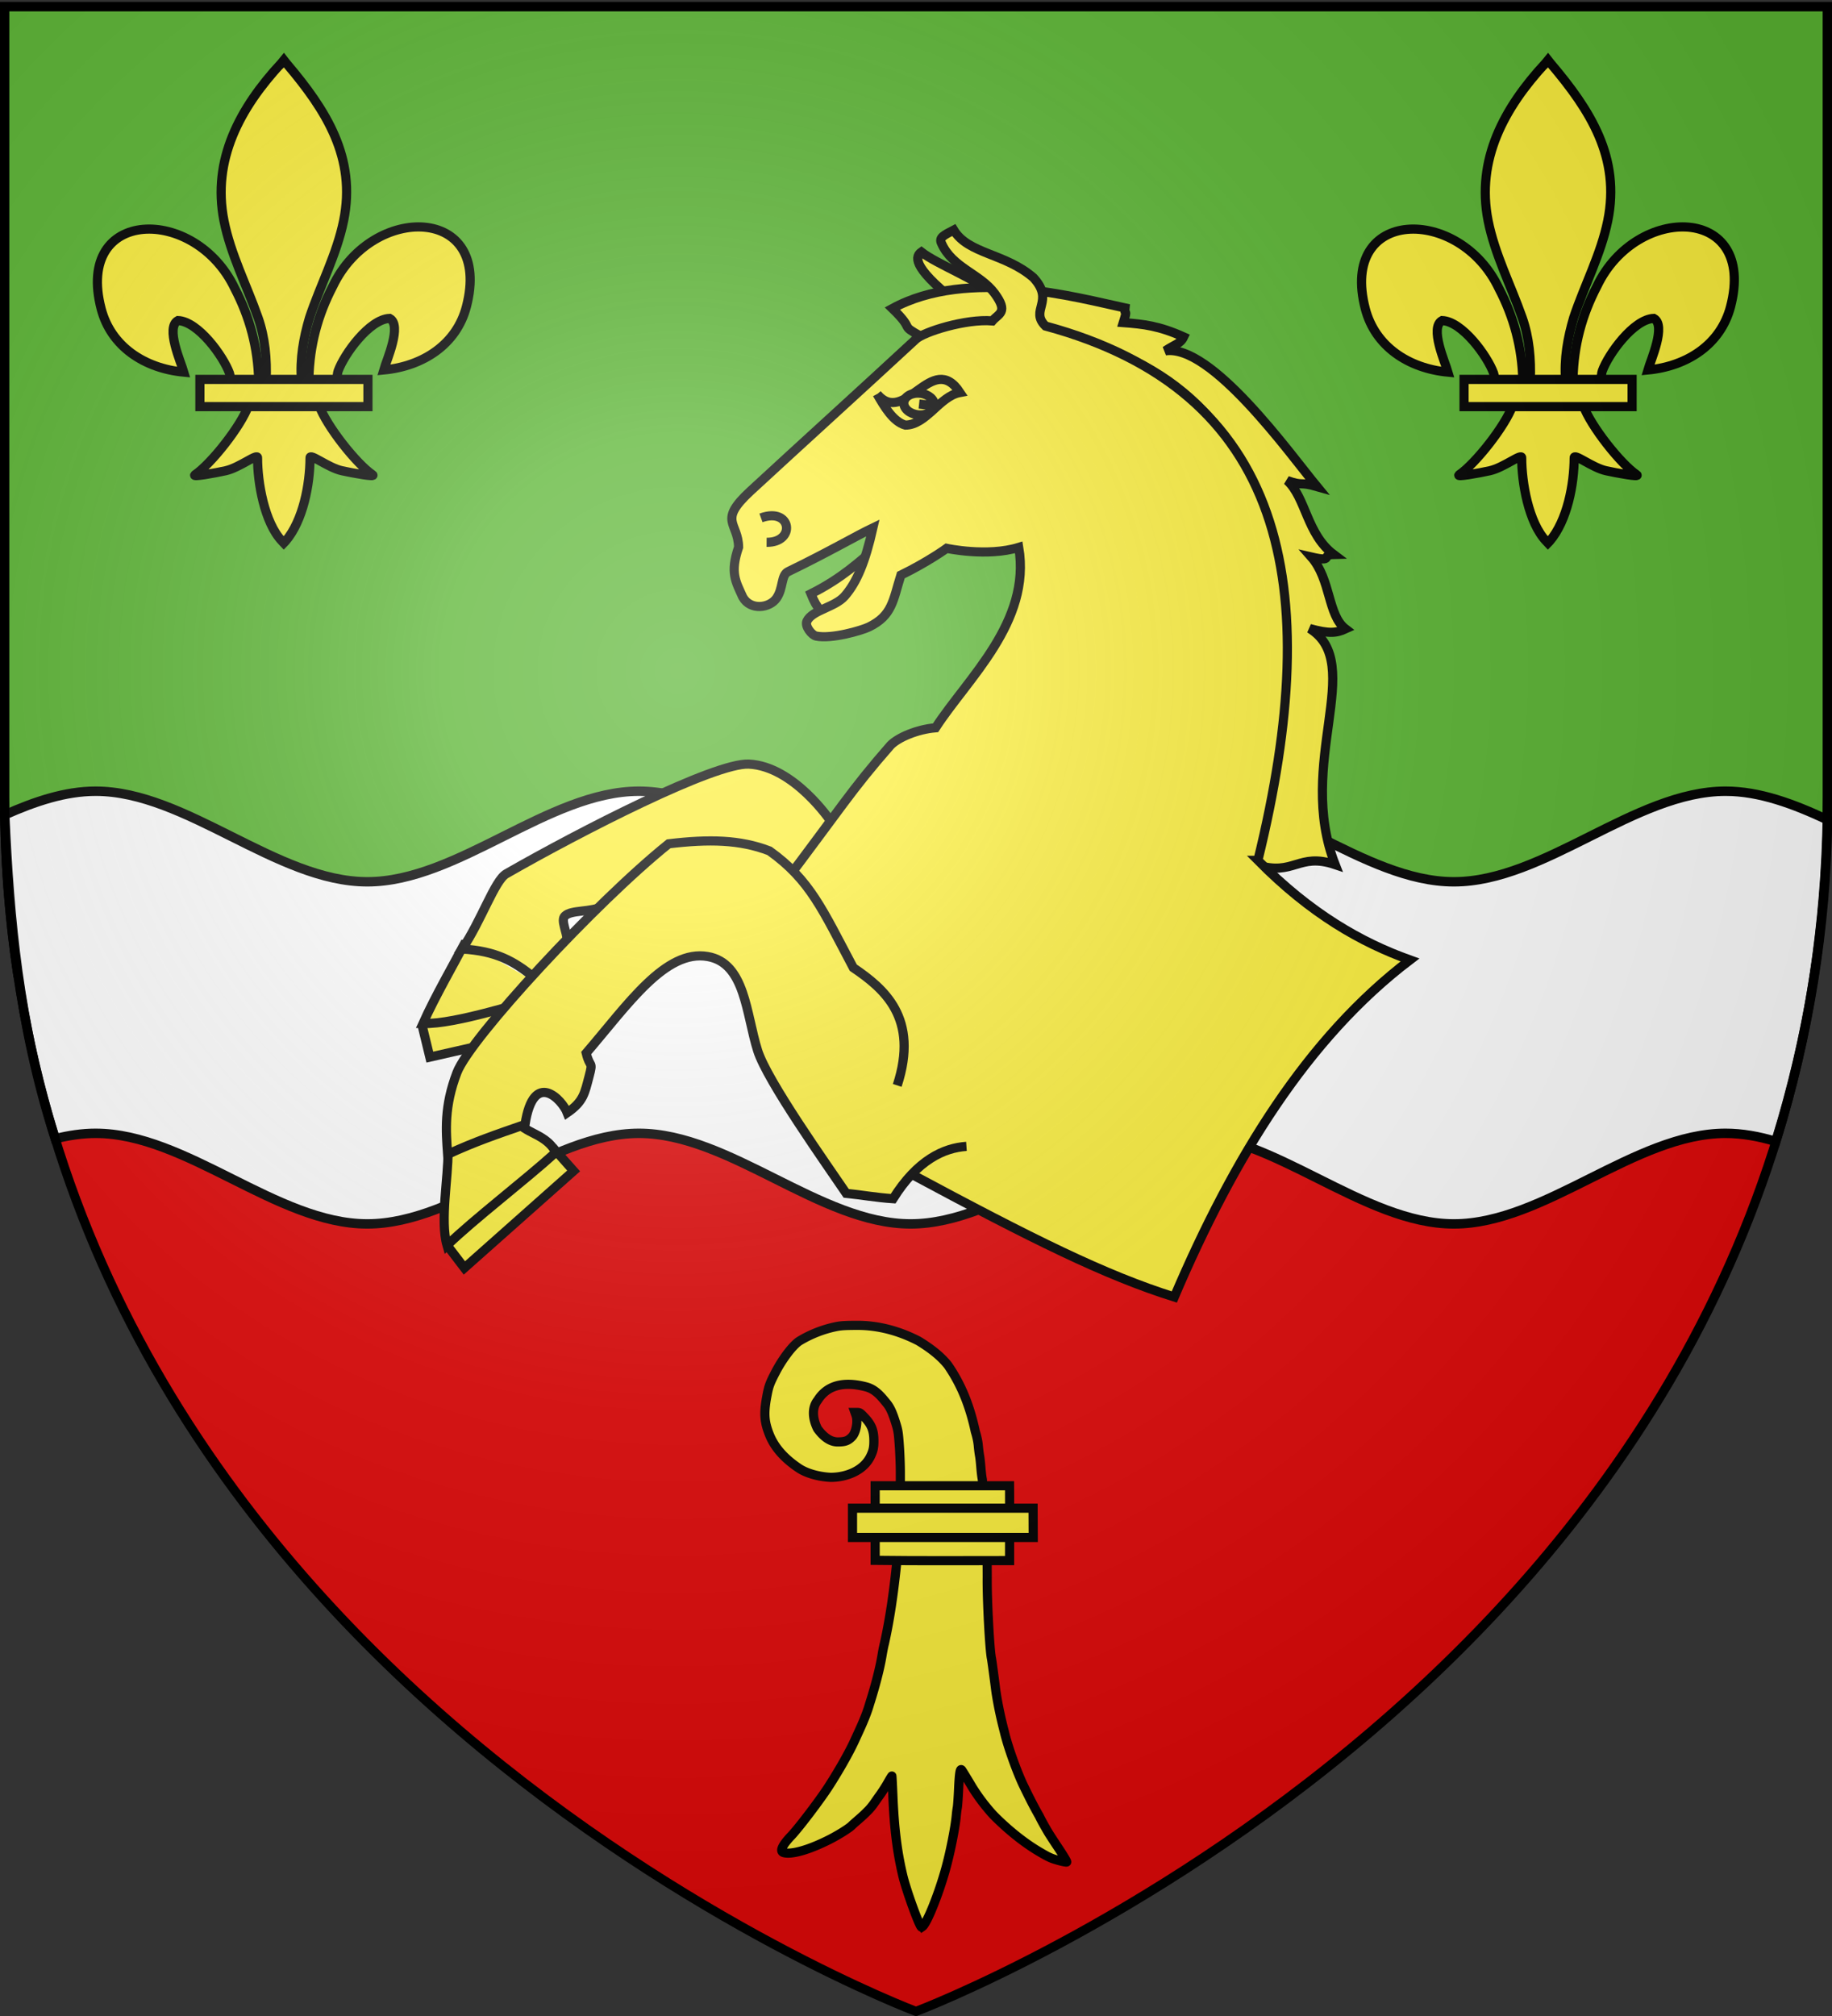 <svg xmlns="http://www.w3.org/2000/svg" xmlns:xlink="http://www.w3.org/1999/xlink" height="660" width="600" version="1.0"><rect width="100%" height="100%" fill="#333333" stroke="none"/><defs><linearGradient id="b"><stop style="stop-color:white;stop-opacity:.314" offset="0"/><stop offset=".19" style="stop-color:white;stop-opacity:.251"/><stop style="stop-color:#6b6b6b;stop-opacity:.125" offset=".6"/><stop style="stop-color:black;stop-opacity:.125" offset="1"/></linearGradient><linearGradient id="a"><stop offset="0" style="stop-color:#fd0000;stop-opacity:1"/><stop style="stop-color:#e77275;stop-opacity:.659" offset=".5"/><stop style="stop-color:black;stop-opacity:.323" offset="1"/></linearGradient><radialGradient xlink:href="#b" id="c" gradientUnits="userSpaceOnUse" gradientTransform="matrix(1.353 0 0 1.349 -77.63 -85.747)" cx="221.445" cy="226.331" fx="221.445" fy="226.331" r="300"/></defs><g style="display:inline"><path style="fill:#e20909;fill-opacity:1;fill-rule:evenodd;stroke:none;stroke-width:1px;stroke-linecap:butt;stroke-linejoin:miter;stroke-opacity:1" d="M300 658.5s298.5-112.32 298.5-397.772V2.176H1.5v258.552C1.5 546.18 300 658.5 300 658.5z"/><g style="fill:#5ab532;stroke:#000;stroke-width:3;stroke-miterlimit:4;stroke-dasharray:none"><g style="fill:#5ab532;stroke:#000;stroke-width:3;stroke-miterlimit:4;stroke-dasharray:none;display:inline"><path d="M1.5 2.188v258.53c0 20.105 1.466 39.374 4.219 57.782H594.28c2.753-18.408 4.219-37.677 4.219-57.781V2.188H1.5z" style="fill:#5ab532;fill-opacity:1;fill-rule:evenodd;stroke:#000;stroke-width:3;stroke-linecap:butt;stroke-linejoin:miter;stroke-miterlimit:4;stroke-dasharray:none;stroke-opacity:1" transform="translate(0 -.029)"/></g></g></g><g style="stroke:#000"><g style="stroke:#000"><g style="opacity:1;stroke:#000;display:inline"><path style="fill:#fff;fill-opacity:1;stroke:#000;stroke-width:3.088;stroke-miterlimit:4;stroke-dasharray:none;stroke-dashoffset:0;stroke-opacity:1" d="M33.69 234.247c-9.925 0-19.856 3.33-29.781 7.75 1.555 33.818 4.413 68.137 16.55 106.025 4.411-1.118 8.822-1.775 13.231-1.775 29.656 0 59.312 29.656 88.969 29.656 29.656 0 59.312-29.656 88.968-29.656 29.657 0 59.313 29.656 88.97 29.656 29.656 0 59.312-29.656 88.968-29.656 29.656 0 59.312 29.656 88.969 29.656 29.656 0 59.312-29.656 88.968-29.656 5.488 0 10.98 1.01 16.472 2.66 10.844-35.095 16.407-70.19 16.935-105.285-11.13-5.219-22.277-9.375-33.407-9.375-29.656 0-59.312 29.656-88.968 29.656-29.657 0-59.313-29.656-88.969-29.656-29.656 0-59.312 29.656-88.969 29.656-29.656 0-59.312-29.656-88.969-29.656-29.656 0-59.312 29.656-88.968 29.656-29.657 0-59.313-29.656-88.969-29.656z" transform="translate(-2.365 24.781)"/></g></g></g><g style="display:inline"><g style="fill:#fcef3c;stroke:#000;stroke-width:4.695;stroke-miterlimit:4;stroke-dasharray:none"><g style="fill:#fcef3c;stroke:#000;stroke-width:13.509;stroke-miterlimit:4;stroke-dasharray:none"><path style="fill:#fcef3c;stroke:#000;stroke-width:13.509;stroke-miterlimit:4;stroke-dasharray:none" d="M-838.995 502.992c-6.592-4.543-24.006-47.846-34.48-85.735-6.73-24.35-13.914-60.568-15.478-78.035-.343-3.83-1.037-9.215-1.541-11.965-.505-2.75-1.357-14.9-1.893-27-1.034-23.317-2.222-30.828-4.488-28.381-.703.76-7.698 12.18-15.544 25.381a278.264 278.264 0 0 1-31.388 41.327c-21.714 21.973-45.593 41.013-67.849 54.1-13.63 8.015-17.295 9.685-27.5 12.533-6.475 1.807-12.185 2.91-12.687 2.45-.53-.486 4.34-8.727 11.598-19.624 6.882-10.332 13.818-20.993 15.414-23.69 6.278-10.613 10.554-18.379 13.54-24.596 8.164-14.086 15.33-28.594 22.444-43.216 9.886-20.029 24.057-59.568 28.955-80.784 5.18-19.783 9.475-39.774 12.517-60 2.157-17.425 5.996-45.815 6.538-48.349 2.748-12.845 6.671-88.064 6.241-119.651l.097-23.208 7.07-120.809c2.24-11.648 2.182-23.583 4.106-35.261.574-2.872 1.42-9.497 1.881-14.722.537-6.093 2.088-13.445 4.325-20.5 7.749-36.035 19.61-67.837 40.4-98.065 11.297-14.281 27.065-25.958 43.546-35.964 27.98-14.433 58.392-22.889 89.742-22.936 17.626.028 24.45.428 31.5 1.846 18.77 3.777 37.488 11.046 53.9 20.932 9.619 5.795 25.28 26.169 35.888 46.687 8.593 16.622 9.931 20.352 12.732 35.5 4.56 24.664 3.745 36.966-3.7 55.842-7.392 18.745-21.587 35.029-43.32 49.695-11.195 7.554-28.85 12.68-47.08 13.67-23.718-.023-49.97-10.105-59.855-32.968-3.107-6.806-4.056-11.682-4.035-20.74.034-15.39 3.309-23.711 13.683-34.765 6.058-6.455 7.188-7.234 10.494-7.234h3.704l-1.456 4.126c-3.187 9.034-.192 25.429 5.784 31.653 5.577 5.809 10.132 7.572 19.76 7.651 13.288.694 23.768-9.27 31.17-19.43 6.557-13.018 9.44-29.92-.276-42-16.175-25.99-45.084-26.84-72.243-19.513-13.163 3.848-20.945 13.495-29.093 23.458-5.285 6.306-8.74 13.657-13.428 28.564-3.806 12.106-4.188 14.414-5.607 33.893-.837 11.496-1.522 29.158-1.522 39.25v18.348l5.138 113.722c4.114 40.561 9.494 81.087 18.346 120.953.78 2.654 2.385 10.675 3.563 17.825 3.045 18.465 9.663 44.257 18.348 71.5 5.294 18.433 14.066 36.55 22.391 54.706 7.775 16.884 22.37 42.644 37.657 66.463 12.64 19.694 44.199 61.276 55.6 73.256 13.43 14.114 17.341 22.924 10.957 24.686-11.535 3.183-36.577-3.888-66.182-18.687-14.281-7.14-31.604-18.051-34.833-21.942-7.079-6.498-14.866-12.601-21.615-19.658-7.278-6.618-12.194-14.931-17.936-22.844-3.887-5.214-9.667-14.124-12.846-19.8-3.18-5.677-5.927-10.175-6.107-9.995-.179.18-.835 12.923-1.458 28.32-1.963 48.557-6.234 83.146-14.627 118.45-5.292 22.262-24.918 76.208-27.66 76.03-.13-.009-.716-.346-1.302-.75z" transform="matrix(-.222 0 0 .222 115.844 519.077)"/><path style="fill:#fcef3c;stroke:#000;stroke-width:13.509;stroke-miterlimit:4;stroke-dasharray:none" d="M-967.462-70.924h198.223m0-43.161h-198.223m198.18 76.928v-33.767h33.42v-43.161h-33.42v-33.088h-198.324c-.219 11.017.107 22.059 0 33.088h-34.66c-.07 14.387-.138 28.774-.206 43.161h34.866v34.137c66.107.014 132.22.482 198.324-.37z" transform="matrix(-.222 0 0 .222 115.844 519.077)"/></g></g><g style="fill:#fcef3c;stroke:#000;stroke-width:2.643;stroke-miterlimit:4;stroke-dasharray:none;display:inline"><g style="fill:#fcef3c;stroke:#000;stroke-width:2.643;stroke-miterlimit:4;stroke-dasharray:none"><g style="fill:#fcef3c;stroke:#000;stroke-width:2.643;stroke-miterlimit:4;stroke-dasharray:none"><path style="color:#000;fill:#fcef3c;fill-opacity:1;fill-rule:evenodd;stroke:#000;stroke-width:2.643;stroke-linecap:butt;stroke-linejoin:miter;marker:none;marker-start:none;marker-mid:none;marker-end:none;stroke-miterlimit:4;stroke-dasharray:none;stroke-dashoffset:0;stroke-opacity:1;visibility:visible;display:inline;overflow:visible" d="m122.344 396.356 3.255 8.834 35.804-12.554-3.952-8.138" transform="rotate(6.534 1138.556 387.353) scale(1.135)"/><path style="color:#000;fill:#fcef3c;fill-opacity:1;fill-rule:evenodd;stroke:#000;stroke-width:2.643;stroke-linecap:butt;stroke-linejoin:miter;marker:none;marker-start:none;marker-mid:none;marker-end:none;stroke-miterlimit:4;stroke-dasharray:none;stroke-dashoffset:0;stroke-opacity:1;visibility:visible;display:inline;overflow:visible" d="M132.058 370.917c-2.384 6.22-6.962 16.738-9.533 24.877 9.853-.9 27.9-9.59 37.2-12.787" transform="rotate(6.534 1138.556 387.353) scale(1.135)"/></g></g><path d="M115.474 94.536c-4.066 4.286-8.71 9.89-17.143 15.385 2.445 4.506 3.599 4.616 5.714 6.154" style="color:#000;fill:#fcef3c;fill-opacity:1;fill-rule:evenodd;stroke:#000;stroke-width:2.643;stroke-linecap:butt;stroke-linejoin:miter;marker:none;marker-start:none;marker-mid:none;marker-end:none;stroke-miterlimit:4;stroke-dasharray:none;stroke-dashoffset:0;stroke-opacity:1;visibility:visible;display:inline;overflow:visible" transform="rotate(6.534 -421.376 1508.357) scale(1.135)"/><g style="fill:#fcef3c;stroke:#000;stroke-width:2.643;stroke-miterlimit:4;stroke-dasharray:none"><path style="color:#000;fill:#fcef3c;fill-opacity:1;fill-rule:evenodd;stroke:#000;stroke-width:2.643;stroke-linecap:butt;stroke-linejoin:miter;marker:none;marker-start:none;marker-mid:none;marker-end:none;stroke-miterlimit:4;stroke-dasharray:none;stroke-dashoffset:0;stroke-opacity:1;visibility:visible;display:inline;overflow:visible" d="M141.555 18.457c-5.782-4.078-17.833-7.08-22.785-10.099-1.391 1.25-2.784 4.23 11.306 12.947" transform="rotate(6.534 -421.376 1508.357) scale(1.135)"/><path style="color:#000;fill:#fcef3c;fill-opacity:1;fill-rule:evenodd;stroke:#000;stroke-width:2.643;stroke-linecap:butt;stroke-linejoin:miter;marker:none;marker-start:none;marker-mid:none;marker-end:none;stroke-miterlimit:4;stroke-dasharray:none;stroke-dashoffset:0;stroke-opacity:1;visibility:visible;display:inline;overflow:visible" d="M111.523 174.496s-12.349-14.592-25.377-13.733c-9.864.65-45.999 24.707-65.978 39.408-3.072 2.26-5.598 14.256-10.151 22.988 9.777-.522 15.226 1.717 21.794 5.971 5.075-6.792 5.403-8.272 8.06-11.643-.325-2.735-2.649-5.758-1.492-7.165 1.684-2.05 6.93-1.727 11.046-4.18 11.097-6.614 26.851-20.253 34.93-19.406 8.818.925 13.128 15.362 19.3 25.574" transform="rotate(6.534 -421.376 1508.357) scale(1.135)"/></g><g style="fill:#fcef3c;stroke:#000;stroke-width:2.643;stroke-miterlimit:4;stroke-dasharray:none"><path style="color:#000;fill:#fcef3c;fill-opacity:1;fill-rule:evenodd;stroke:#000;stroke-width:2.643;stroke-linecap:butt;stroke-linejoin:miter;marker:none;marker-start:none;marker-mid:none;marker-end:none;stroke-miterlimit:4;stroke-dasharray:none;stroke-dashoffset:0;stroke-opacity:1;visibility:visible;display:inline;overflow:visible" d="M234.65 172.993C250.772 34.53 178.013 17.108 121.54 32.582c-7.123-2.927-1.596-1.241-9.219-7.092 20.388-14.36 52.832-9.13 66.66-7.8 0 2.393.886-.266 0 4.255 5.906-.222 10.346-.248 17.771 2.116-.737 2.153-2.272 2.415-4.802 4.6 12.95-3.563 39 25.3 47.931 33.91-5.311-.887-3.913.409-8.735-.753 5.952 4.317 7.36 14.748 15.741 19.663-3.852.534.62 2.25-6.318 1.461 6.391 5.786 6.58 16.178 12.164 19.491-2.452 1.487-4.56 1.977-10.283 1.064 17.436 8.253.352 39.1 15.062 66.819-11.006-2.364-11.412 4.797-22.447 2.633" transform="rotate(6.534 -421.376 1508.357) scale(1.135)"/></g><g style="fill:#fcef3c;stroke:#000;stroke-width:2.643;stroke-miterlimit:4;stroke-dasharray:none"><g style="fill:#fcef3c;stroke:#000;stroke-width:2.643;stroke-miterlimit:4;stroke-dasharray:none"><path style="color:#000;fill:#fcef3c;fill-opacity:1;fill-rule:evenodd;stroke:#000;stroke-width:2.643;stroke-linecap:butt;stroke-linejoin:miter;marker:none;marker-start:none;marker-mid:none;marker-end:none;stroke-miterlimit:4;stroke-dasharray:none;stroke-dashoffset:0;stroke-opacity:1;visibility:visible;display:inline;overflow:visible" d="m136.617 458.426 5.812 6.045 28.132-31.387-6.742-6.045" transform="rotate(6.534 1138.556 387.353) scale(1.135)"/><path style="color:#000;fill:#fcef3c;fill-opacity:1;fill-rule:evenodd;stroke:#000;stroke-width:2.643;stroke-linecap:butt;stroke-linejoin:miter;marker:none;marker-start:none;marker-mid:none;marker-end:none;stroke-miterlimit:4;stroke-dasharray:none;stroke-dashoffset:0;stroke-opacity:1;visibility:visible;display:inline;overflow:visible" d="M133.918 431.831c.93 6.743-.059 19.937 2.79 26.737 7.032-8.544 19.82-20.808 28.131-30.224-3.778-5.696-11.508-4.243-12.554-9.068" transform="rotate(6.534 1138.556 387.353) scale(1.135)"/></g></g><path d="M235.219 171.63c10.453-82.03-8.005-135.474-78.429-146.145-5.189-4.053 2.009-7.336-5.04-13.458-8.94-6.12-19.44-4.595-24.418-11.027-2.558 1.745-4.108 2.628-3.06 4.208 3.88 6.632 12.09 7.45 16.859 12.586 4.666 5.026 1.817 5.634.246 7.963-7.73.236-19.29 5.406-21.314 7.762-13.905 16.188-29.602 34.037-42.466 48.97-8.386 9.735-2.463 9.278-1.53 16.45-1.681 7.697.335 9.952 2.821 14.16 2.661 3.686 8.098 2.282 9.739-.81 1.649-3.107.49-6.728 2.432-7.959 10.87-6.89 18.58-12.66 22.883-15.337-1.098 10.042-2.805 16.056-5.845 20.485-2.434 3.546-8.893 5.057-10.015 8.42-.51 1.528 1.87 3.841 3.098 3.963 4.517.445 12.96-3.121 14.883-4.349 6.35-4.054 6.006-8.405 7.443-15.894 7.36-4.7 12.243-9.182 12.243-9.182s11.902 1.199 20.639-2.638c6.075 21.007-10.365 39.2-17.93 54.429-5.198 1.033-10.413 4-12.328 6.488-9.9 14.318-11.93 19.23-27.272 45.162-2.033 5.525 17.015 50.791 46.938 76.9 37.205 14.8 59.331 22.8 79.79 26.729 12.494-42.014 29.695-78.652 56.5-104.322-14.55-3.401-29.96-9.97-46.867-23.554z" style="color:#000;fill:#fcef3c;fill-opacity:1;fill-rule:evenodd;stroke:#000;stroke-width:2.643;stroke-linecap:butt;stroke-linejoin:miter;marker:none;marker-start:none;marker-mid:none;marker-end:none;stroke-miterlimit:4;stroke-dasharray:none;stroke-dashoffset:0;stroke-opacity:1;visibility:visible;display:inline;overflow:visible" transform="rotate(6.534 -421.376 1508.357) scale(1.135)"/><path d="M139.208 247.967c4.116-20.104-6.965-27.306-16.463-32.292-10.718-15.6-15.196-23.665-27.86-30.71-8.864-2.295-17.728-1.424-29.125 1.267-18.996 19.154-50.552 62.263-53.187 72.499-2.625 10.194-1.266 16.937 0 23.744 7.598-4.59 12.98-7.123 21.211-11.08.633-16.305 9.894-8.232 11.714-4.75 4.353-3.799 4.353-6.252 5.065-11.08.713-4.828 0-2.295-1.582-6.649 10.447-15.433 19.31-32.37 31.658-31.658 11.002.633 12.85 15.129 17.413 25.327 3.784 8.458 23.659 30.506 30.075 37.99 4.59-.068 8.548.238 13.614 0 5.698-11.951 12.9-16.225 19.312-17.412" style="color:#000;fill:#fcef3c;fill-opacity:1;fill-rule:evenodd;stroke:#000;stroke-width:2.643;stroke-linecap:butt;stroke-linejoin:miter;marker:none;marker-start:none;marker-mid:none;marker-end:none;stroke-miterlimit:4;stroke-dasharray:none;stroke-dashoffset:0;stroke-opacity:1;visibility:visible;display:inline;overflow:visible" transform="rotate(6.534 -421.376 1508.357) scale(1.135)"/><g style="fill:#fcef3c;stroke:#000;stroke-width:2.643;stroke-miterlimit:4;stroke-dasharray:none"><g style="fill:#fcef3c;fill-opacity:1;stroke:#000;stroke-width:2.643;stroke-miterlimit:4;stroke-dasharray:none;stroke-opacity:1"><g style="fill:#fcef3c;stroke:#000;stroke-width:2.643;stroke-miterlimit:4;stroke-dasharray:none"><path style="opacity:1;color:#000;fill:#fcef3c;fill-opacity:1;fill-rule:evenodd;stroke:#000;stroke-width:2.643;stroke-linecap:butt;stroke-linejoin:miter;marker:none;marker-start:none;marker-mid:none;marker-end:none;stroke-miterlimit:4;stroke-dasharray:none;stroke-dashoffset:0;stroke-opacity:1;visibility:visible;display:inline;overflow:visible" d="M230.087 198.512c9.096 8.51 14.271-14.433 23.678-3.189-5.726 1.75-8.558 10.41-14.579 11.138-3.624-.568-6.667-4.657-9.1-7.95z" transform="rotate(6.534 1117.54 406.098) scale(1.135)"/><path style="fill:#fcef3c;fill-opacity:1;stroke:#000;stroke-width:2.643;stroke-miterlimit:4;stroke-dasharray:none;stroke-opacity:1" d="M246.858 199.97c0 1.72-1.966 3.116-4.4 3.125-2.433.01-4.421-1.37-4.449-3.09-.027-1.718 1.916-3.13 4.35-3.159 2.434-.029 4.443 1.336 4.498 3.054l-4.423.07h4.424z" transform="rotate(6.534 1117.54 406.098) scale(1.135)"/></g></g><path style="color:#000;fill:#fcef3c;fill-opacity:1;fill-rule:evenodd;stroke:#000;stroke-width:2.643;stroke-linecap:butt;stroke-linejoin:miter;marker:none;marker-start:none;marker-mid:none;marker-end:none;stroke-miterlimit:4;stroke-dasharray:none;stroke-dashoffset:0;stroke-opacity:1;visibility:visible;display:inline;overflow:visible" d="M81.517 89.811c8.434-4.176 10.907 5.934 2.418 6.813" transform="rotate(6.534 -421.376 1508.357) scale(1.135)"/></g></g><g style="stroke:#000;stroke-width:3;stroke-miterlimit:4;stroke-dasharray:none"><path style="fill:#2b5df2;fill-rule:evenodd;stroke:#000;stroke-width:3;stroke-linecap:butt;stroke-linejoin:miter;stroke-miterlimit:4;stroke-dasharray:none;stroke-opacity:1" d="M300 98.774z" transform="translate(-12.952)"/><g style="stroke:#000;stroke-width:3.763;stroke-miterlimit:4;stroke-dasharray:none"><g style="stroke:#000;stroke-width:3.763;stroke-miterlimit:4;stroke-dasharray:none"><g style="stroke:#000;stroke-width:2.39;stroke-miterlimit:4;stroke-dasharray:none;display:inline"><path style="fill:#fcef3c;fill-opacity:1;fill-rule:evenodd;stroke:#000;stroke-width:2.39;stroke-linecap:butt;stroke-linejoin:miter;stroke-miterlimit:4;stroke-dasharray:none;stroke-opacity:1;display:inline" d="M306.555 349.61c.197-8.548 2.31-16.491 6.248-24.019 10.306-21.683 41.787-21.165 34.848 5.354-2.558 9.772-11.244 15.516-21.564 16.5.745-2.574 4.842-11.677 1.534-13.458-5.288.2-11.856 9.34-13.435 13.699-.228.625-.164 1.348-.419 1.964" transform="matrix(1.255 0 0 1.255 130.466 -314.916)"/><path style="fill:#fcef3c;fill-opacity:1;fill-rule:evenodd;stroke:#000;stroke-width:2.39;stroke-linecap:butt;stroke-linejoin:miter;stroke-miterlimit:4;stroke-dasharray:none;stroke-opacity:1" d="M293.445 350.174c-.197-8.547-2.31-16.49-6.248-24.018-10.306-21.683-41.787-21.165-34.848 5.354 2.558 9.772 11.244 15.516 21.564 16.5-.745-2.574-4.842-11.677-1.534-13.458 5.288.2 11.856 9.34 13.435 13.699.228.625.164 1.349.419 1.964" transform="matrix(1.255 0 0 1.255 130.466 -314.916)"/><path style="fill:#fcef3c;fill-opacity:1;fill-rule:nonzero;stroke:#000;stroke-width:2.39;stroke-linecap:butt;stroke-linejoin:miter;stroke-miterlimit:4;stroke-dasharray:none;stroke-opacity:1" d="M299.39 267.37c-10.858 11.705-18.148 25.24-15.005 41.113 1.734 8.758 5.937 16.869 8.902 25.305 1.853 5.293 2.327 10.822 2.108 16.386h9.212c-.441-5.604.525-11.036 2.108-16.386 2.824-8.489 7.122-16.54 8.902-25.305 3.328-16.385-4.484-28.742-14.959-41.06l-.64-.817-.627.765z" transform="matrix(1.255 0 0 1.255 130.466 -314.916)"/><path style="fill:#fcef3c;fill-opacity:1;fill-rule:evenodd;stroke:#000;stroke-width:2.39;stroke-linecap:butt;stroke-linejoin:miter;stroke-miterlimit:4;stroke-dasharray:none;stroke-opacity:1" d="M290.8 356.662c-1.927 5.398-9.78 15.283-13.95 18.101-1.083.73 5.17-.42 7.97-1.035 3.672-.804 8.445-4.717 8.333-3.336-.01 6.323 1.767 16.874 6.402 21.722l.439.468.453-.468c4.632-5.403 6.378-14.904 6.402-21.722-.112-1.381 4.66 2.532 8.333 3.336 2.8.614 9.052 1.766 7.97 1.035-4.17-2.818-12.02-12.703-13.945-18.101h-18.408z" transform="matrix(1.255 0 0 1.255 130.466 -314.916)"/><path style="fill:#fcef3c;fill-opacity:1;stroke:#000;stroke-width:2.39;stroke-miterlimit:4;stroke-dasharray:none;stroke-opacity:1" d="M278.109 349.899h43.852v7.105h-43.852z" transform="matrix(1.255 0 0 1.255 130.466 -314.916)"/></g></g></g><g style="stroke:#000;stroke-width:3.763;stroke-miterlimit:4;stroke-dasharray:none"><g style="stroke:#000;stroke-width:3.763;stroke-miterlimit:4;stroke-dasharray:none"><g style="stroke:#000;stroke-width:2.39;stroke-miterlimit:4;stroke-dasharray:none;display:inline"><path d="M306.555 349.61c.197-8.548 2.31-16.491 6.248-24.019 10.306-21.683 41.787-21.165 34.848 5.354-2.558 9.772-11.244 15.516-21.564 16.5.745-2.574 4.842-11.677 1.534-13.458-5.288.2-11.856 9.34-13.435 13.699-.228.625-.164 1.348-.419 1.964" style="fill:#fcef3c;fill-opacity:1;fill-rule:evenodd;stroke:#000;stroke-width:2.39;stroke-linecap:butt;stroke-linejoin:miter;stroke-miterlimit:4;stroke-dasharray:none;stroke-opacity:1;display:inline" transform="matrix(1.255 0 0 1.255 -283.556 -314.916)"/><path d="M293.445 350.174c-.197-8.547-2.31-16.49-6.248-24.018-10.306-21.683-41.787-21.165-34.848 5.354 2.558 9.772 11.244 15.516 21.564 16.5-.745-2.574-4.842-11.677-1.534-13.458 5.288.2 11.856 9.34 13.435 13.699.228.625.164 1.349.419 1.964" style="fill:#fcef3c;fill-opacity:1;fill-rule:evenodd;stroke:#000;stroke-width:2.39;stroke-linecap:butt;stroke-linejoin:miter;stroke-miterlimit:4;stroke-dasharray:none;stroke-opacity:1" transform="matrix(1.255 0 0 1.255 -283.556 -314.916)"/><path d="M299.39 267.37c-10.858 11.705-18.148 25.24-15.005 41.113 1.734 8.758 5.937 16.869 8.902 25.305 1.853 5.293 2.327 10.822 2.108 16.386h9.212c-.441-5.604.525-11.036 2.108-16.386 2.824-8.489 7.122-16.54 8.902-25.305 3.328-16.385-4.484-28.742-14.959-41.06l-.64-.817-.627.765z" style="fill:#fcef3c;fill-opacity:1;fill-rule:nonzero;stroke:#000;stroke-width:2.39;stroke-linecap:butt;stroke-linejoin:miter;stroke-miterlimit:4;stroke-dasharray:none;stroke-opacity:1" transform="matrix(1.255 0 0 1.255 -283.556 -314.916)"/><path d="M290.8 356.662c-1.927 5.398-9.78 15.283-13.95 18.101-1.083.73 5.17-.42 7.97-1.035 3.672-.804 8.445-4.717 8.333-3.336-.01 6.323 1.767 16.874 6.402 21.722l.439.468.453-.468c4.632-5.403 6.378-14.904 6.402-21.722-.112-1.381 4.66 2.532 8.333 3.336 2.8.614 9.052 1.766 7.97 1.035-4.17-2.818-12.02-12.703-13.945-18.101h-18.408z" style="fill:#fcef3c;fill-opacity:1;fill-rule:evenodd;stroke:#000;stroke-width:2.39;stroke-linecap:butt;stroke-linejoin:miter;stroke-miterlimit:4;stroke-dasharray:none;stroke-opacity:1" transform="matrix(1.255 0 0 1.255 -283.556 -314.916)"/><path style="fill:#fcef3c;fill-opacity:1;stroke:#000;stroke-width:2.39;stroke-miterlimit:4;stroke-dasharray:none;stroke-opacity:1" d="M278.109 349.899h43.852v7.105h-43.852z" transform="matrix(1.255 0 0 1.255 -283.556 -314.916)"/></g></g></g></g></g><g style="display:inline"><path d="M300 658.5s298.5-112.32 298.5-397.772V2.176H1.5v258.552C1.5 546.18 300 658.5 300 658.5z" style="opacity:1;fill:url(#c);fill-opacity:1;fill-rule:evenodd;stroke:none;stroke-width:1px;stroke-linecap:butt;stroke-linejoin:miter;stroke-opacity:1"/></g><g style="display:inline"><path d="M300 658.5S1.5 546.18 1.5 260.728V2.176h597v258.552C598.5 546.18 300 658.5 300 658.5z" style="opacity:1;fill:none;fill-opacity:1;fill-rule:evenodd;stroke:#000;stroke-width:3;stroke-linecap:butt;stroke-linejoin:miter;stroke-miterlimit:4;stroke-dasharray:none;stroke-opacity:1"/></g></svg>